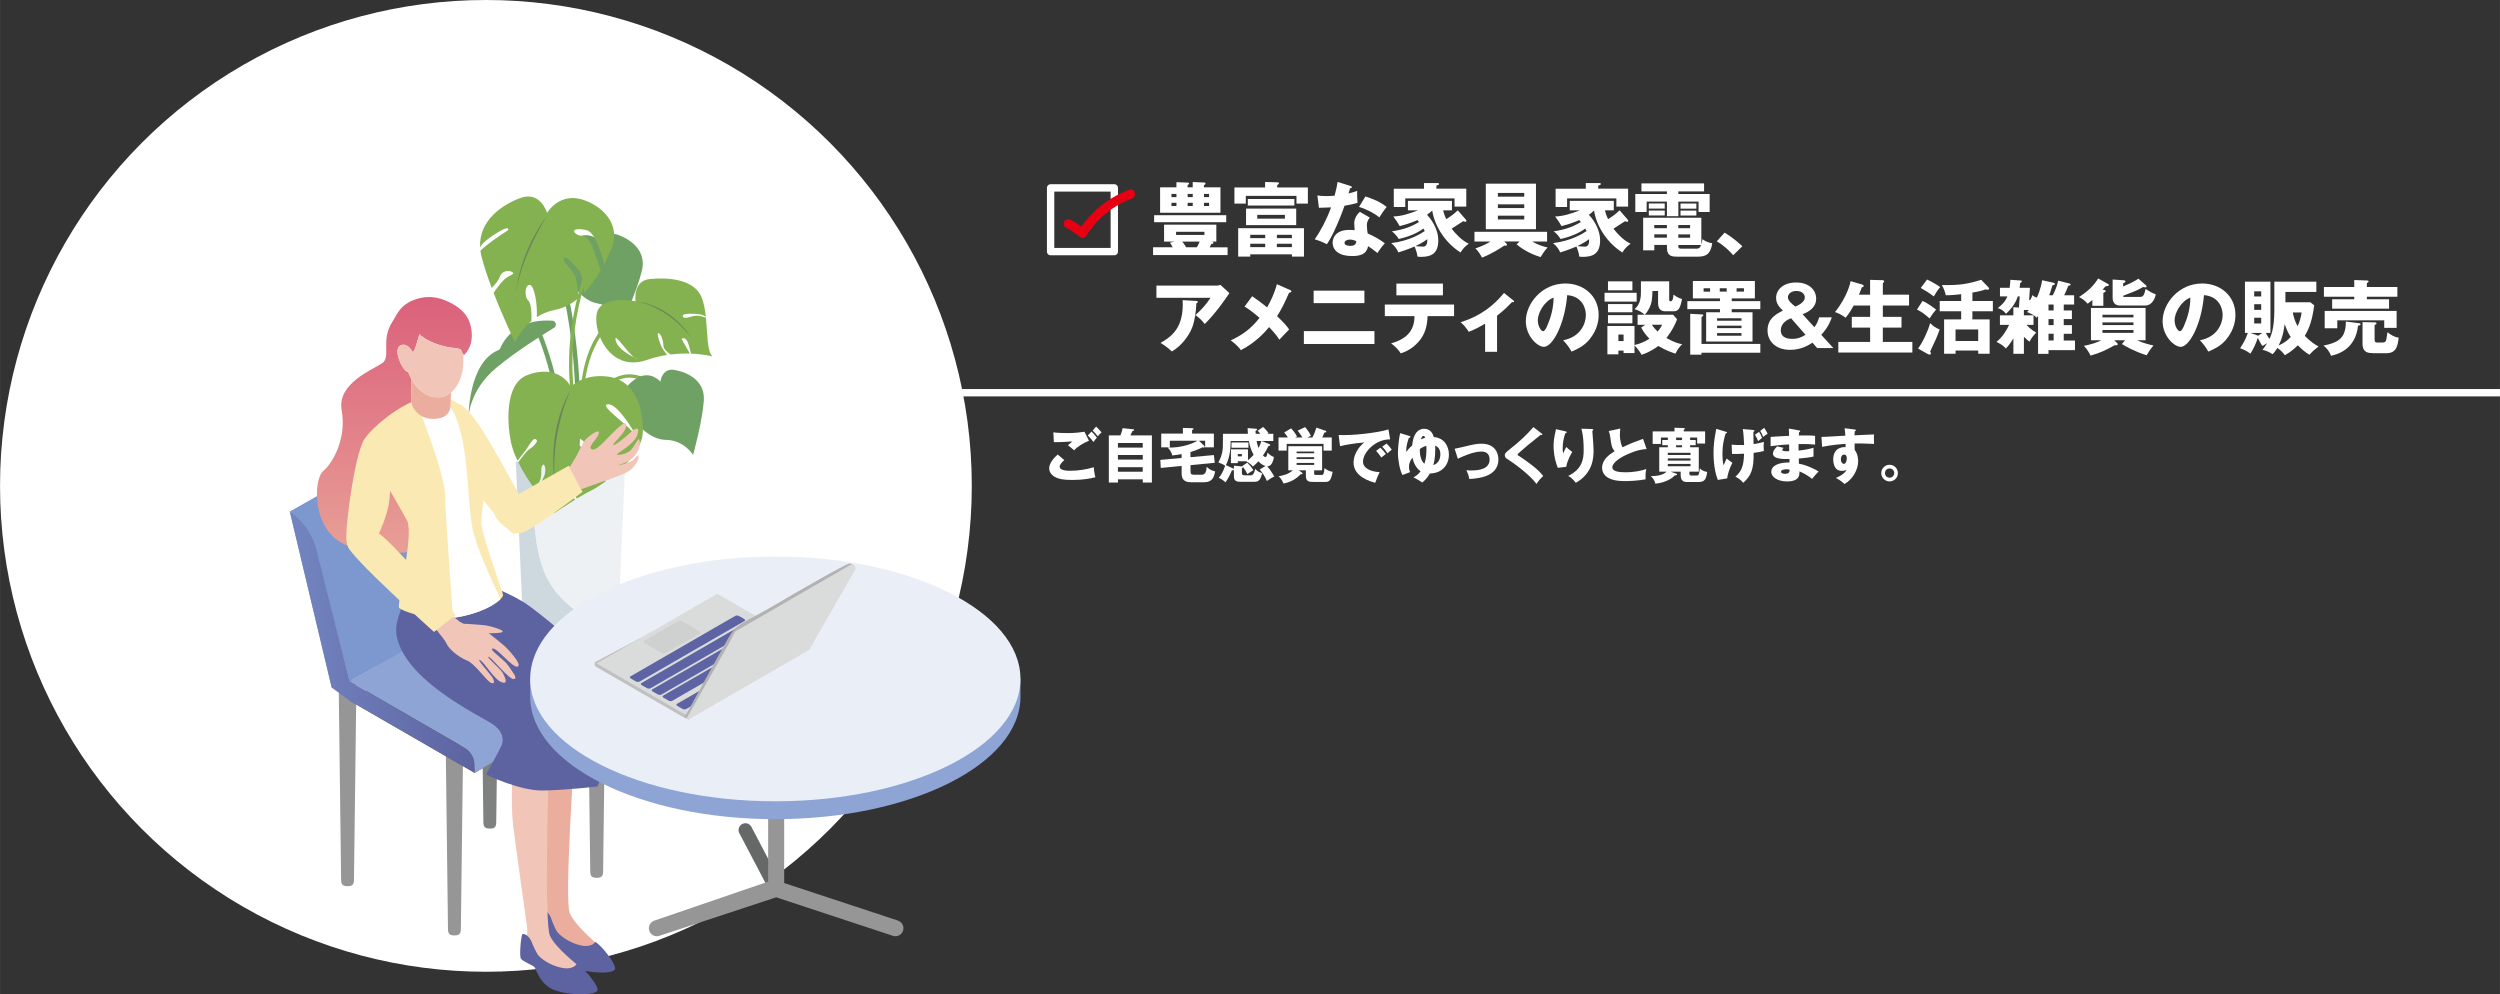 <?xml version="1.0" encoding="UTF-8"?><svg id="b" xmlns="http://www.w3.org/2000/svg" width="239.8mm" height="95.37mm" xmlns:xlink="http://www.w3.org/1999/xlink" viewBox="0 0 679.73 270.34"><rect x="0" y="0" width="679.73" height="270.34" fill="#333333" stroke="none"/><defs><linearGradient id="d" x1="-310.53" y1="174.63" x2="-260.29" y2="174.63" gradientTransform="translate(-181.5) rotate(-180) scale(1 -1)" gradientUnits="userSpaceOnUse"><stop offset="0" stop-color="#5d63a1"/><stop offset="1" stop-color="#7385c1"/></linearGradient><linearGradient id="e" x1="-288.72" y1="80.75" x2="-288.72" y2="150.35" gradientTransform="translate(-181.5) rotate(-180) scale(1 -1)" gradientUnits="userSpaceOnUse"><stop offset="0" stop-color="#db617b"/><stop offset="1" stop-color="#e89f96"/></linearGradient><clipPath id="f"><path d="M114.74,108.35c-6.37,1.55-13.81,8.25-15.2,10.49-1.39,2.24,9.42,19.16,11.19,22.86,1.77,3.7-2.79,22.57-2.25,23.5s9.26,4.09,17.12,2.39c7.87-1.7,11.34-5.01,11.18-5.86s-5.94-16.92-5.94-19.47,1.64-13.05,1.26-16.91c-.39-3.86-5.5-14.92-8.66-16.31-3.16-1.39-5.86-1.39-8.72-.69Z" fill="none"/></clipPath></defs><g id="c"><g><circle cx="132.11" cy="132.11" r="132.11" fill="#fff"/><g><path d="M289.36,125.11c-.45,.38-1.25,1.22-1.25,1.74,0,1.15,2.19,1.15,2.87,1.15,2.18,0,4.34-.34,6.42-.96,.02,.4,.05,1.28,.42,2.72-1.23,.35-3.49,.74-6.26,.74-2.5,0-3.49-.27-4.27-.59-.51-.21-2.03-.96-2.03-2.58s1.67-3.15,2.32-3.75l1.79,1.52Zm6.72-5.27c-1.49,.59-3.15,1.58-4.03,2.61-.58-.5-1.18-1.01-1.68-1.38,.59-.54,.74-.66,1.2-1.04-.99,.08-3.68,.22-5.04,.19l-.13-2.67c.96,.16,2.93,.21,3.99,.21,2.02,0,3.78-.27,4.47-.37l1.23,2.45Zm.7-2.5c.43,.4,1.1,1.15,1.46,1.68-.24,.24-.45,.43-.94,1.15-.67-.86-.77-.96-1.54-1.78l1.02-1.06Zm1.23-1.36c.24,.22,.7,.64,1.5,1.57-.42,.35-.77,.74-1.02,1.09-.34-.46-1.02-1.23-1.39-1.57l.91-1.09Z" fill="#fff"/><path d="M313.19,118.39v12.82h-2.48v-.88h-6.75v.88h-2.48v-12.82h3.14c.29-.62,.48-1.28,.61-1.97l2.91,.3c.11,.02,.22,.05,.22,.16,0,.19-.26,.27-.45,.34-.19,.43-.3,.64-.59,1.17h5.87Zm-9.24,3.31h6.75v-1.25h-6.75v1.25Zm6.75,2.02h-6.75v1.25h6.75v-1.25Zm0,3.31h-6.75v1.23h6.75v-1.23Z" fill="#fff"/><path d="M323.69,124.31l6.35-.58,.24,2.1-6.59,.64v1.41c0,.96,.11,1.2,.94,1.2h2.1c1.18,0,1.28-1.22,1.36-2.16,.51,.51,1.14,.99,2.29,1.26-.26,1.38-.67,2.94-2.95,2.94h-3.46c-.99,0-2.69-.06-2.69-2.38v-2.05l-5.67,.54-.13-2.18,5.79-.53v-1.06c-.85,.16-1.46,.27-2.54,.38-.27-1.18-.96-1.84-1.26-2.14,3.95,.11,6.92-1.17,8.12-1.86h-7.52v1.79h-2.34v-3.73h5.89v-1.55l2.5,.08c.16,0,.38,.02,.38,.19s-.14,.22-.38,.3v.98h5.92v3.73h-2.37v-1.79h-1.68l1.38,1.33c.11,.1,.19,.19,.19,.32,0,.11-.08,.21-.21,.21-.11,0-.19-.03-.34-.1-1.5,.78-2.98,1.2-3.33,1.3v1.39Z" fill="#fff"/><path d="M339.12,125.78c.53,.51,1.26,1.38,1.65,2.08-.24,.14-1.31,.8-1.63,1.04-.35-.72-.62-1.22-1.14-1.87-.03,.16-.19,.19-.34,.22v1.28c0,.62,.26,.72,.93,.72h1.36c.38,0,.96,0,1.33-1.76,.61,.66,1.01,.88,1.9,1.17-.37,1.23-.48,1.67-1.04,2.07-.19,.14-.45,.27-1.23,.27h-3.67c-1.57,0-1.76-.67-1.76-1.65v-1.54c-.11,.11-.4,.08-.54,.06-.35,.96-1.17,2.54-1.76,3.27-.54-.53-1.12-.91-1.81-1.23,.35-.4,1.04-1.22,1.74-3.27-.5-.38-1.25-.7-1.86-.9,1.25-2.24,1.25-3.7,1.25-5.6v-2.19h6.79c-.06-.77-.06-1.15-.08-1.55l2.31,.18c.13,.02,.27,.03,.27,.18,0,.18-.18,.27-.43,.38,.02,.26,.02,.45,.05,.82h1.28c-.46-.58-.58-.67-.75-.83l1.49-1.04c.24,.22,.9,.85,1.47,1.65-.19,.11-.26,.16-.35,.22h1.65v1.95h-3.19l2.21,.88c.06,.03,.14,.1,.14,.21,0,.21-.19,.24-.48,.27-.21,.43-.78,1.57-1.5,2.59,.27,.24,.5,.4,.67,.4,.37,0,.51-.74,.58-1.23,.56,.69,1.18,1.02,1.73,1.23-.11,1.01-.58,1.97-.98,2.26-.14,.11-.42,.26-.86,.26,.54,.53,1.22,1.5,1.94,2.8-.24,.1-.58,.26-.98,.51-.78,.53-.88,.58-1.04,.69-.45-1.28-1.46-2.54-1.94-3.12l1.58-.96c-.46-.13-1.07-.35-1.94-1.26-.45,.5-.83,.86-1.5,1.42-.42-.51-.86-.93-1.78-1.42l.03-.02h-2.35v.5h-1.86v-3.75h4.63v2.96c.69-.53,1.39-1.3,1.54-1.46-.8-1.38-1.12-2.85-1.3-3.76h-4.96c.03,1.22-.05,4.21-1.28,6.56l1.97,.91c.08,.03,.16,.08,.21,.13v-.9l2.18,.21c.06,0,.13,.02,.19,.02-.03-.05-.06-.08-.1-.11l1.36-.94Zm.32-5.47v1.42h-4.61v-1.42h4.61Zm-2.9,3.15v.62h1.12v-.62h-1.12Zm5.11-3.55c.08,.4,.19,.98,.53,1.92,.19-.35,.51-.99,.77-1.92h-1.3Z" fill="#fff"/><path d="M354.08,118.96c-.38-.75-.77-1.26-1.26-1.87l2.03-.96c.75,.91,1.09,1.33,1.57,2.4-.35,.13-.56,.21-1.01,.43h1.42c.53-.96,.83-1.92,1.09-2.69l2.5,.86c.1,.03,.19,.11,.19,.22,0,.22-.21,.26-.53,.27-.26,.64-.38,.96-.58,1.33h2.59v3.57h-2.23v-1.83h-10.02v1.83h-2.22v-3.57h2.53c-.4-.64-.54-.85-.99-1.36l1.89-1.12c.91,1.01,1.26,1.57,1.6,2.21-.26,.14-.34,.19-.48,.27h1.9Zm3.23,9.75c0,.29,.05,.43,.46,.43h1.6c.38,0,.59-.1,.77-1.86,.62,.5,1.15,.82,2.19,1.01-.42,2.29-.9,2.74-1.86,2.74h-3.39c-.94,0-2.02,0-2.02-1.57v-1.58h-1.98l.67,.43c.22,.14,.4,.26,.4,.42,0,.22-.3,.22-.51,.22-1.63,1.68-3.25,2.23-4.66,2.53-.46-1.17-1.07-1.73-1.36-1.98,1.22-.21,2.64-.53,3.91-1.62h-1.25v-6.56h9.19v6.56h-2.16v.83Zm0-5.46v-.48h-4.77v.48h4.77Zm-4.77,1.06v.51h4.77v-.51h-4.77Zm0,1.57v.54h4.77v-.54h-4.77Z" fill="#fff"/><path d="M377.97,119.46c-3.95-.06-7.38,3.49-7.38,6.08,0,1.86,2.35,2.77,4.53,2.82-.35,.67-.93,2.03-1.2,2.91-1.3-.35-5.89-1.63-5.89-5.46,0-2.96,2.29-5.09,2.94-5.51-3.14,.26-5.07,.66-6.63,1.01l-.37-3.01c2.45,0,3.84,0,7.12-.37,2.32-.26,4.91-.69,6.42-1.17l.45,2.69Zm-2.66,2.27c.48,.42,1.17,1.22,1.49,1.71-.45,.32-.67,.5-1.23,.96-.61-.88-.77-1.09-1.42-1.81l1.17-.86Zm1.68-1.14c.45,.4,1.1,1.18,1.42,1.68-.4,.3-.67,.54-1.17,.99-.59-.88-.77-1.09-1.42-1.81l1.17-.86Z" fill="#fff"/><path d="M383.13,118.5c.18,.05,.34,.1,.34,.29,0,.22-.21,.26-.42,.27-.34,1.01-.7,2.22-.7,3.3,0,.18,0,.32,.02,.54,.21-.32,.54-.86,1.6-1.79,.27-3.43,1.78-4.53,3.22-4.53,1.95,0,2.46,1.65,2.66,2.26,2.75,.18,4.1,2.42,4.1,4.75,0,2.99-2.03,5.12-5.19,5.15-.72,1.36-1.6,2.07-2.08,2.46-.43-.35-1.71-1.12-2.38-1.39,.5-.27,1.25-.7,1.95-1.66-1.2-.86-1.92-2.24-2.19-3.71-.51,.67-.96,1.31-.96,2.48,0,.75,.18,1.15,.3,1.46l-2.08,.77c-.67-1.17-1.23-3.91-1.23-5.95,0-.64,.16-3.81,.62-5.43l2.43,.74Zm4.71,3.7c0-.51-.02-.75-.03-.99-.91,.26-1.65,.77-1.76,.86-.02,.38-.13,2.8,1.23,4.03,.3-.88,.56-2.02,.56-3.91Zm-.35-3.17c-.05-.14-.16-.51-.46-.51-.42,0-.56,.56-.66,.94,.18-.08,.67-.32,1.12-.43Zm4.13,4.47c0-1.07-.4-1.94-1.41-2.32,.02,.24,.03,.53,.03,1.02,0,2.45-.38,3.75-.56,4.27,1.65-.51,1.94-1.99,1.94-2.98Z" fill="#fff"/><path d="M395.5,122.02c.62-.11,2.35-.51,3.2-.72,1.78-.42,2.79-.66,4.13-.66,3.63,0,4.58,2.54,4.58,4.29,0,2.48-1.57,3.86-3.52,4.56-1.12,.4-2.96,.7-4.4,.75-.18-.98-.35-1.42-.78-2.4,.34,.05,.74,.08,1.34,.08,2.34,0,4.96-.5,4.96-2.96,0-1.73-1.1-2.18-2.22-2.18-2.24,0-5.09,1.33-6.42,1.95l-.86-2.72Z" fill="#fff"/><path d="M419.18,117.88c.1,.08,.16,.14,.16,.24,0,.14-.11,.18-.19,.18s-.18-.03-.27-.06c-.32,.3-2.93,2.34-3.47,2.8-.74,.62-1.63,1.39-2.22,1.92-.51,.46-.56,.53-.56,.66,0,.16,.06,.21,.69,.56,.05,.03,1.52,1.01,2.96,2.11,1.81,1.39,2.58,2.21,3.31,3.14-.64,.58-1.15,1.12-1.84,2.16-.7-1.04-3.35-3.83-8.07-6.88-.16-.1-.54-.4-.54-.94,0-.42,.06-.61,1.68-1.89,2.21-1.73,4.27-3.62,6.1-5.75l2.27,1.76Z" fill="#fff"/><path d="M425.52,117.25c.29,.06,.45,.11,.45,.29,0,.21-.27,.26-.38,.27-.46,1.31-.71,2.69-.71,4.08,0,.7,.06,1.02,.14,1.42,.13-.26,.18-.38,.37-.85,.24-.58,.4-.78,.5-.91,.7,.66,.82,.77,1.6,1.33-.26,.42-1.31,2.15-1.65,4.05l-2.29,.27c-1.07-2.72-1.14-4.99-1.14-5.94,0-1.28,.14-2.26,.53-3.95,.08-.35,.08-.43,.11-.62l2.46,.56Zm7.31-.59c.16,0,.37,.02,.37,.22,0,.18-.14,.21-.26,.24,.02,.56,.22,2.99,.26,3.49,.05,.58,.08,1.25,.08,1.87,0,2.02-.16,6.13-4.82,8.8-.98-1.3-1.73-1.68-2.08-1.87,3.84-1.86,4.21-4.63,4.21-6.98,0-1.97-.1-3.95-.61-5.86l2.85,.08Z" fill="#fff"/><path d="M447.7,122.1c-1.14,.08-2.48,.19-5.38,1.5-2.82,1.28-3.94,2.66-3.94,3.44,0,1.15,1.71,1.38,3.75,1.38,1.78,0,4.21-.38,5.47-.91-.14,.72-.22,1.38-.18,2.82-2.16,.4-4.53,.48-5.41,.48-2.79,0-3.87-.42-4.67-.85-1.01-.54-1.74-1.49-1.74-2.75,0-2.18,1.82-3.54,3.41-4.53-.8-.9-.91-1.74-1.18-3.78-.1-.77-.19-1.02-.43-1.71l3.14-.67c-.06,.82-.1,1.17-.1,1.68,0,1.92,.56,3.15,.7,3.41,2.5-1.18,3.63-1.58,5.59-2.29l.98,2.79Z" fill="#fff"/><path d="M459.54,121.06v.56h2.35v6.63h-2.56v.54c0,.42,.29,.51,.53,.51h1.39c.61,0,.67-.11,.94-1.94,.53,.58,1.31,.86,1.98,.96-.27,2.02-.69,2.74-2.38,2.74h-3.17c-.37,0-1.65-.03-1.65-1.76v-1.06h-2.75l1.5,.53c.14,.05,.29,.11,.29,.21,0,.21-.32,.26-.66,.3-.32,.37-1.91,1.87-5.27,2.24-.19-.78-.5-1.38-1.23-2.06,2.67,0,3.75-.69,4.32-1.22h-2.03v-6.63h2.34v-.56h-1.52v-1.41h1.52v-.67h-1.89v1.74h-2.24v-3.41h5.94v-.99l2.51,.08c.08,0,.3,0,.3,.16s-.22,.27-.3,.32v.43h5.81v3.3h-2.16v-1.63h-1.92v.67h1.52v1.41h-1.52Zm-6.08,2.66h6.18v-.61h-6.18v.61Zm6.18,.91h-6.18v.61h6.18v-.61Zm0,1.52h-6.18v.62h6.18v-.62Zm-2.3-6.5v-.67h-1.62v.67h1.62Zm-1.62,1.41v.56h1.62v-.56h-1.62Z" fill="#fff"/><path d="M469.18,117.36c.22,.06,.38,.11,.38,.26s-.16,.19-.38,.24c-.45,1.49-.86,3.09-.86,5.52,0,1.01,.06,2.16,.3,3.14,.19-.35,.64-1.36,.86-1.86,.51,.45,.99,.82,1.55,1.17-.78,1.46-1.33,3.23-1.42,4.24l-2.54,.42c-.3-.77-1.17-3.07-1.17-7.41,0-2.21,.21-3.65,.74-6.48l2.54,.77Zm1.65,3.54c.59,.06,1.54,.14,3.39,.11-.05-1.06-.16-3.38-.37-4.35l2.72,.24c.35,.03,.46,.05,.46,.21,0,.18-.14,.22-.3,.29,0,.53,.05,2.88,.05,3.36,1.39-.22,2.24-.45,2.8-.61-.03,.32-.06,.67-.06,1.23s.03,.96,.06,1.25c-.61,.14-1.38,.34-2.79,.51,.1,4.21-.64,6.28-2.83,8.13-.8-.94-1.39-1.31-2.11-1.65,1.49-1.36,2.27-2.64,2.35-6.26-1.44,.1-2.43,.08-3.27,.06l-.11-2.53Zm7.44-3.49c.37,.61,.58,.99,.83,1.65-.4,.32-.83,.66-1.09,.88-.3-.78-.51-1.22-.86-1.74l1.12-.78Zm1.41-1.09c.48,.78,.67,1.07,.93,1.62-.54,.35-.74,.46-1.22,.85-.27-.66-.42-.98-.8-1.63l1.09-.83Z" fill="#fff"/><path d="M489.17,117.03c.14,.03,.29,.05,.29,.21,0,.18-.18,.21-.29,.22-.06,.62-.06,.77-.08,.94,.74,0,3.22-.05,4.42,.1v2.38c-.77-.06-2.16-.19-4.5-.14v1.76c.45-.03,2.24-.21,4.07-.75v2.39c-1.31,.29-2.66,.42-4,.53,0,.69,0,.75,.03,1.42,2,.27,4.75,1.67,5.35,2.11-.51,.5-.8,.85-1.78,2-.78-.67-2.24-1.58-3.43-2.02,.03,.83,.14,2.72-3.36,2.72-2.48,0-4.29-1.14-4.29-2.59,0-1.83,2.29-2.61,4.96-2.56q0-.37-.02-.94c-1.58,.03-4.48,.08-4.48-1.5,0-.56,.29-1.07,1.12-1.94l1.76,.4c-.29,.38-.34,.43-.34,.54,0,.18,0,.45,1.87,.37,0-.29-.02-1.58-.02-1.84-1.97,.08-3.7,.3-5.03,.48v-2.53c.78-.08,4.29-.24,5.01-.29,0-.61,0-1.23-.06-1.97l2.79,.5Zm-3.31,10.56c-.08,0-1.62,0-1.62,.66,0,.53,.88,.58,1.15,.58,.78,0,1.26-.29,1.17-1.17-.16-.03-.38-.06-.7-.06Z" fill="#fff"/><path d="M504.22,116.79c.26,.03,.4,.05,.4,.18,0,.18-.19,.24-.32,.27-.03,.29-.05,.48-.08,1.12,4.51-.19,5.01-.21,5.31-.24-.02,.34-.05,1.92,.02,2.58-2.9-.14-4.11-.14-5.28-.13-.03,1.15-.02,1.44,.02,1.78,.93,1.14,.93,2.85,.93,3.07,0,2.27-1.49,4.93-3.71,6.18-.69-.66-1.57-1.25-2.34-1.65,.48-.19,2.37-.99,2.95-2.3-.16,.13-.48,.38-1.26,.38-.26,0-1.17,0-1.73-.72-.58-.74-.69-1.78-.69-2.37,0-3.52,3.01-3.41,3.35-3.36,.02-.51,.02-.66,.02-.9-3.34,.21-5.44,.64-6.39,.83l-.18-2.71c.37,.02,.98-.02,6.5-.34-.11-1.34-.11-1.39-.22-2.03l2.72,.35Zm-3.7,8c0,1.06,.53,1.34,.82,1.34,.5,0,.79-.74,.79-1.54,0-.37-.08-.99-.72-.99-.53,0-.88,.53-.88,1.18Z" fill="#fff"/><path d="M516.03,128.63c0,1.26-1.02,2.27-2.26,2.27s-2.26-1.01-2.26-2.27,1.01-2.26,2.26-2.26,2.26,1.02,2.26,2.26Zm-3.52,0c0,.71,.56,1.26,1.26,1.26s1.26-.58,1.26-1.26-.54-1.26-1.26-1.26-1.26,.58-1.26,1.26Z" fill="#fff"/></g><rect x="285.65" y="51.09" width="17.32" height="17.32" fill="none" stroke="#fff" stroke-linecap="round" stroke-linejoin="round" stroke-width="2"/><g><path d="M333.77,67.24v2.11h-20.26v-2.11h5.35c-.55-.95-.62-1.06-.77-1.25l1.23-.29h-2.82v-4.62h14.21v4.62h-1.21c.26,.11,.42,.11,.42,.29,0,.13-.07,.31-.59,.38-.26,.57-.31,.64-.44,.88h4.88Zm-.37-6.82h-19.6v-1.91h19.6v1.91Zm-9.11-9.48v-1.45l3.23,.15c.15,0,.26,.13,.26,.24,0,.22-.26,.4-.44,.48v.57h4.49v6.91h-16.41v-6.91h4.44v-1.39l3.04,.11c.2,0,.4,.04,.4,.24,0,.15-.11,.29-.4,.4v.64h1.39Zm-4.42,2.66v-.86h-1.36v.86h1.36Zm-1.36,1.54v.88h1.36v-.88h-1.36Zm8.96,7.88h-7.7v.86h7.7v-.86Zm-2.07,4.22c.31-.53,.57-1.01,.77-1.54h-4.73c.29,.33,.53,.64,1.08,1.54h2.88Zm-1.1-13.64v-.86h-1.39v.86h1.39Zm-1.39,1.54v.88h1.39v-.88h-1.39Zm5.83-1.54v-.86h-1.39v.86h1.39Zm-1.39,1.54v.88h1.39v-.88h-1.39Z" fill="#fff"/><path d="M355.6,50.98v4.38h-3.1v-2.11h-13.77v2.11h-3.1v-4.38h8.34v-1.5l3.3,.09c.18,0,.48,.02,.48,.26,0,.2-.2,.31-.48,.48v.66h8.34Zm-15.67,18.17v.62h-3.28v-7.72h17.89v7.72h-3.28v-.62h-11.33Zm12.5-12.43v4.49h-13.64v-4.49h13.64Zm-.51-2.62v1.78h-12.65v-1.78h12.65Zm-7.92,10.65v-.9h-4.07v.9h4.07Zm0,2.44v-.92h-4.07v.92h4.07Zm-2.16-8.76v1.03h7.52v-1.03h-7.52Zm9.42,6.32v-.9h-4.09v.9h4.09Zm-4.09,1.52v.92h4.09v-.92h-4.09Z" fill="#fff"/><path d="M358.19,53.14c.66,.09,1.28,.18,2.44,.18,.64,0,1.3-.04,2.24-.11,.51-1.89,.66-2.82,.81-3.74l3.45,1.08c.31,.09,.42,.18,.42,.35,0,.26-.35,.26-.46,.26-.07,.15-.35,1.17-.44,1.45,1.08-.26,1.74-.48,2.38-.73-.07,.9-.02,2.4,.07,3.28-1.56,.44-2.79,.66-3.52,.77-.31,.9-1.06,2.93-2.24,5.63-1.17,2.64-1.98,3.96-2.57,4.84-1.03-.53-2.22-1.03-3.3-1.32,1.52-2.16,3.26-5.41,4.44-8.69-.51,.04-2.62,.11-3.3,.11l-.42-3.37Zm14.24,6.01c-.53,.75-.79,1.23-.79,2.16,0,.73,.15,1.76,.22,2.16,1.32,.55,3.52,1.76,4.67,2.68-.75,.77-1.74,2.2-2.02,2.64-1.67-1.32-1.87-1.45-2.53-1.85-.42,2.07-1.87,2.68-4.4,2.68-3.5,0-5.24-1.56-5.24-3.63,0-.42,.09-3.48,4.53-3.48,.62,0,1.06,.04,1.45,.07-.02-.15-.11-1.74-.11-1.91,0-1.43,1.06-2.73,1.54-3.06l2.68,1.54Zm-5.46,5.99c-.62,0-1.41,.31-1.41,.9,0,.53,.64,.81,1.56,.81,1.5,0,1.58-.73,1.65-1.28-.53-.26-1.21-.44-1.8-.44Zm4.27-11.73c3.5,1.14,4.8,2.07,5.79,2.86-.75,.9-1.63,2.22-2,2.84-1.3-1.12-3.5-2.27-5.52-2.84l1.74-2.86Z" fill="#fff"/><path d="M398.56,59.72c.11,.13,.13,.26,.13,.37,0,.13-.07,.22-.24,.22-.2,0-.42-.09-.59-.18-.51,.33-2.71,1.76-3.17,2.05,.9,1.19,2.79,3.28,4.66,4.07-1.12,.88-1.47,1.19-2.24,2.4-3.89-2.46-6.97-6.82-7.7-11.4-.53,.53-.97,.81-1.41,1.14,.59,.62,3.06,3.41,3.06,6.98s-1.94,4.47-4.67,4.47c-.42,0-.7-.04-.99-.07-.04-.86-.62-2.42-.77-2.75-2.27,.97-3.7,1.39-4.42,1.61-.24-.64-.97-1.78-1.94-2.53,5.02-.62,8.12-2.6,9.11-3.28-.15-.33-.24-.48-.35-.68-2.55,1.89-5.7,2.6-6.71,2.84-.29-.44-1.01-1.52-1.91-2.07,3.04-.46,5.24-1.21,7.42-2.55-.24-.29-.31-.37-.44-.53-.37,.18-2.27,1.03-4.82,1.65-.68-1.17-.79-1.36-1.74-2.62,2.22-.07,4.4-.77,6.73-1.67h-2.75v-2.57h11.97v2.57h-2.4c.2,.9,.57,1.83,.84,2.4,1.41-.9,1.85-1.21,3.15-2.4l2.2,2.53Zm.11-8.41v4.86h-3.19v-2.22h-13.4v2.33h-3.12v-4.97h8.21v-1.54h3.59c.15,0,.51,0,.51,.24,0,.18-.09,.22-.73,.48v.81h8.14Zm-13.8,15.6c.42,.07,1.52,.15,2.11,.15,1.23,0,1.1-1.76,1.08-2.02-.42,.31-1.36,1.01-3.19,1.87Z" fill="#fff"/><path d="M413.15,65.66h-4.18l.62,.55c.07,.07,.13,.2,.13,.29,0,.22-.13,.31-.31,.31-.07,0-.24-.02-.4-.04-1.1,.75-3.41,2.24-6.07,3.28-.18-.37-.79-1.61-1.8-2.49,2.11-.75,3.06-1.25,4.12-1.89h-4.36v-2.64h19.74v2.64h-4.07c1.76,1.01,3.23,1.41,4.22,1.61-.86,.88-1.58,2.09-1.92,2.62-1.94-.57-4.66-1.83-6.51-3.48l.79-.75Zm4.47-15.73v12.39h-13.64v-12.39h13.64Zm-3.19,3.54v-1.01h-7.17v1.01h7.17Zm-7.17,2.09v1.01h7.17v-1.01h-7.17Zm0,3.08v1.03h7.17v-1.03h-7.17Z" fill="#fff"/><path d="M442.56,59.72c.11,.13,.13,.26,.13,.37,0,.13-.07,.22-.24,.22-.2,0-.42-.09-.59-.18-.51,.33-2.71,1.76-3.17,2.05,.9,1.19,2.79,3.28,4.66,4.07-1.12,.88-1.47,1.19-2.24,2.4-3.89-2.46-6.97-6.82-7.7-11.4-.53,.53-.97,.81-1.41,1.14,.59,.62,3.06,3.41,3.06,6.98s-1.94,4.47-4.67,4.47c-.42,0-.7-.04-.99-.07-.04-.86-.62-2.42-.77-2.75-2.27,.97-3.7,1.39-4.42,1.61-.24-.64-.97-1.78-1.94-2.53,5.02-.62,8.12-2.6,9.11-3.28-.15-.33-.24-.48-.35-.68-2.55,1.89-5.7,2.6-6.71,2.84-.29-.44-1.01-1.52-1.91-2.07,3.04-.46,5.24-1.21,7.42-2.55-.24-.29-.31-.37-.44-.53-.37,.18-2.27,1.03-4.82,1.65-.68-1.17-.79-1.36-1.74-2.62,2.22-.07,4.4-.77,6.73-1.67h-2.75v-2.57h11.97v2.57h-2.4c.2,.9,.57,1.83,.84,2.4,1.41-.9,1.85-1.21,3.15-2.4l2.2,2.53Zm.11-8.41v4.86h-3.19v-2.22h-13.4v2.33h-3.12v-4.97h8.21v-1.54h3.59c.15,0,.51,0,.51,.24,0,.18-.09,.22-.73,.48v.81h8.14Zm-13.8,15.6c.42,.07,1.52,.15,2.11,.15,1.23,0,1.1-1.76,1.08-2.02-.42,.31-1.36,1.01-3.19,1.87Z" fill="#fff"/><path d="M456.33,52.74h8.51v4.91h-3.01v-2.84h-5.5v3.98h-3.1v-3.98h-5.52v2.84h-3.08v-4.91h8.6v-.7h-6.93v-2.18h17.03v2.18h-7v.7Zm0,17.05c-1.65,0-3.1,0-3.1-2.49v-.7h-3.43v1.47h-3.04v-8.87h15.82v7.22c.11-.29,.18-.62,.31-1.39,.95,.68,1.45,.88,2.66,1.12-.48,3.21-1.98,3.63-3.94,3.63h-5.28Zm-3.7-14.46v1.39h-4.33v-1.39h4.33Zm0,1.92v1.34h-4.33v-1.34h4.33Zm.59,3.92h-3.43v.88h3.43v-.88Zm0,2.55h-3.43v.9h3.43v-.9Zm3.1-1.67h3.21v-.88h-3.21v.88Zm0,2.58h3.21v-.9h-3.21v.9Zm4.84,2.99c.92,0,1.12-.37,1.34-1.01h-6.18c0,.92,.09,1.01,1.1,1.01h3.74Zm.07-12.28v1.39h-4.31v-1.39h4.31Zm0,1.92v1.34h-4.31v-1.34h4.31Z" fill="#fff"/><path d="M471.25,69.4c-.97-1.14-2.35-2.51-4.47-3.79l2.13-2.35c2.29,1.36,4.07,2.99,4.82,3.7l-2.49,2.44Z" fill="#fff"/><path d="M330.6,77.66c.15,0,.7,0,1.23-.2l2.44,2.24c-.22,.31-.29,.42-.79,1.14-2.9,4.18-4.77,6.1-5.92,7.26-.79-1.01-1.45-1.65-2.53-2.42,1.83-1.69,2.79-2.75,4.11-4.71h-14.72v-3.32h16.17Zm-5.32,4.18c.15,0,.4,.02,.4,.26,0,.22-.29,.33-.4,.37-.09,2.42-.48,4.88-1.14,6.58-.88,2.27-2.95,5.04-5.52,6.51-1.08-.99-1.78-1.52-3.08-2.33,3.08-1.76,6.4-4.16,6.01-11.62l3.74,.22Z" fill="#fff"/><path d="M350.84,78.89c.11,.04,.29,.18,.29,.31,0,.24-.31,.35-.64,.4-1.21,2.73-1.98,4.36-3.26,6.36,2.02,1.96,2.6,2.62,3.28,3.63-.51,.46-1.78,1.85-2.66,2.77-.64-.99-1.12-1.61-2.79-3.43-1.01,1.23-3.7,4.29-7.68,6.27-1.01-1.43-2.4-2.38-2.77-2.64,2.73-1.28,5.35-2.9,7.85-6.14-2.29-1.98-3.43-2.66-4.07-3.06l2.07-2.82c1.89,1.34,2.9,2.07,4.07,3.04,1.21-2.2,1.98-3.92,2.66-6.31l3.65,1.63Z" fill="#fff"/><path d="M373.7,90.03v3.5h-19.19v-3.5h19.19Zm-2.73-11v3.39h-13.8v-3.39h13.8Z" fill="#fff"/><path d="M376.52,85.96v-3.15h18.83v3.15h-7.2c-.09,2.4-.55,4.84-2.49,7-.66,.73-2.16,2.29-4.8,3.12-.66-1.03-1.69-2.05-2.64-2.73,5-1.36,6.34-4.18,6.38-7.39h-8.1Zm15.8-8.85v3.19h-12.65v-3.19h12.65Z" fill="#fff"/><path d="M407.05,95.66h-3.26v-7.66c-1.83,1.06-2.95,1.67-4.45,2.22-.53-.88-1.3-1.85-2.2-2.6,2.99-.99,7.44-2.68,11.79-7.96l2.57,2.05c.09,.09,.18,.15,.18,.26,0,.18-.2,.18-.31,.18-.09,0-.18,0-.26-.02-.64,.66-2.13,2.24-4.07,3.7v9.83Z" fill="#fff"/><path d="M425.01,92.51c4.77-.88,6.18-4.58,6.18-6.87,0-1.78-.95-5.06-5.08-5.39-.68,8.05-4,14.06-6.34,14.06-1.72,0-4.91-2.91-4.91-6.98,0-4.73,4.31-10.25,10.78-10.25,4.82,0,9.02,3.28,9.02,8.54,0,1.01-.09,3.83-2.6,6.8-1.34,1.56-2.9,2.38-4.77,3.19-.73-1.28-1.21-1.94-2.29-3.1Zm-6.89-5.43c0,1.69,.95,2.97,1.41,2.97,.53,0,.95-.99,1.19-1.56,.95-2.18,1.67-4.71,1.69-7.57-2.55,.95-4.29,4.18-4.29,6.16Z" fill="#fff"/><path d="M445,79.62v2.38h-8.73v-2.38h8.73Zm2.38,8.69h-2.13v-2.73h1.94c-.59-.55-1.67-1.25-2.77-1.52,1.74-1.43,1.74-3.56,1.74-5.02v-2.55h7.68v5.08c0,.33,.26,.33,.48,.33,.55,0,.66-1.28,.7-1.8,1.14,.9,1.89,1.08,2.31,1.19-.44,2.33-.9,3.34-2.2,3.34h-2.46c-1.1,0-1.85-.73-1.85-2.16v-3.34h-1.52c-.13,2.46-.15,3.15-.77,4.44-.59,1.25-1.08,1.74-1.32,2h7.7l1.08,1.25c-1.01,2.68-2.53,4.6-2.91,5.08,2.35,1.34,3.59,1.56,4.31,1.69-.73,.7-1.25,1.32-1.85,2.57-.97-.33-2.6-.88-4.67-2.09-2.13,1.61-3.83,2.16-4.55,2.4-.51-1.08-1.8-2.46-1.91-2.53v2.05h-2.97v-.66h-1.41v1.01h-2.99v-7.7h7.37v5.17c1.78-.4,3.08-1.08,4.05-1.72-.59-.62-1.61-1.76-2.24-3.04l1.17-.77Zm-3.54-11.82v2.46h-6.64v-2.46h6.64Zm0,6.18v2.24h-6.64v-2.24h6.64Zm0,3.01v2.24h-6.64v-2.24h6.64Zm-3.81,5.28v1.78h1.41v-1.78h-1.41Zm9.09-2.66c.55,.81,1.12,1.41,1.58,1.85,.79-.95,.97-1.32,1.23-1.85h-2.82Z" fill="#fff"/><path d="M470.85,81.88h7.77v2.18h-7.77v.84h5.65v7.97h-12.61v-7.97h3.76v-.84h-8.87v-2.18h8.87v-.75h-7.37v-4.73h16.86v4.73h-6.29v.75Zm7.77,11.62v2.4h-16v.53h-3.06v-11.11l3.26,.18c.09,0,.29,.02,.29,.2s-.15,.31-.48,.51v7.3h16Zm-13.66-15.12h-1.76v.92h1.76v-.92Zm8.54,8.82v-.66h-6.64v.66h6.64Zm-6.64,1.34v.68h6.64v-.68h-6.64Zm0,2.02v.73h6.64v-.73h-6.64Zm.73-11.27h1.89v-.92h-1.89v.92Zm4.58,0h2v-.92h-2v.92Z" fill="#fff"/><path d="M493.32,88.97c.42-.55,.9-1.3,1.3-2.68h3.43c-.24,.73-.88,2.62-2.86,4.75l3.28,3.59h-4.4l-1.28-1.47c-.86,.59-2.95,1.96-6.05,1.96-4.05,0-6.16-2.44-6.16-5.3,0-3.32,2.62-4.58,4.18-5.35-1.01-1.03-1.85-1.92-1.85-3.46,0-2.18,1.87-4.2,5.46-4.2s5.44,2.11,5.44,4.42c0,2.13-1.63,3.43-3.7,4.2l3.21,3.54Zm-6.34-2.44c-.7,.29-2.79,1.1-2.79,3.3,0,2.31,2.51,2.31,3.19,2.31,1.19,0,2.13-.26,3.54-1.1l-3.94-4.51Zm3.74-5.68c0-.66-.55-1.74-2.29-1.74-1.47,0-2.31,.86-2.31,1.72,0,.9,1.06,1.78,2,2.53,1.41-.57,2.6-1.41,2.6-2.51Z" fill="#fff"/><path d="M508.47,80.12v-4.03l3.3,.09c.33,0,.51,.07,.51,.31,0,.09-.04,.18-.15,.31-.07,.09-.13,.15-.2,.22v3.1h7.13v2.95h-7.13v3.08h5.08v2.93h-5.08v3.89h8.03v2.88h-20.13v-2.88h8.65v-3.89h-4.99v-2.93h4.99v-3.08h-4.47c-.95,1.72-1.54,2.51-2.2,3.32-.9-.7-1.85-1.19-2.88-1.54,3.5-4.38,4.2-8.16,4.25-8.41l3.06,.9c.24,.07,.48,.18,.48,.42,0,.35-.33,.33-.48,.33-.26,.73-.77,1.94-.81,2.02h3.06Z" fill="#fff"/><path d="M522.71,81.84c1.34,.51,3.37,2.07,3.7,2.33-.66,.77-1.23,1.54-1.78,2.42-1.28-1.17-2.24-1.85-3.41-2.42l1.5-2.33Zm-1.19,12.92c1.32-1.76,2.75-4.95,3.3-6.91,.81,.86,1.39,1.25,2.57,1.74-.84,2.27-1.01,2.64-2.6,6.01,.09,.13,.22,.29,.22,.51s-.18,.31-.29,.31c-.15,0-.4-.07-.55-.15l-2.66-1.5Zm2.44-18.75c.81,.35,2.75,1.41,3.56,2.05-.68,.75-1.43,2.05-1.74,2.55-1.14-.9-2.18-1.56-3.54-2.31l1.72-2.29Zm12.32,5.83h5.57v2.79h-5.57v2.22h4.69v9.33h-3.1v-.86h-6.16v.86h-3.12v-9.33h4.64v-2.22h-5.83v-2.79h5.83v-1.85c-1.19,.15-2.62,.29-4.18,.29-.29-1.19-.55-1.87-1.08-2.77,5.1,.07,7.08-.31,10.71-1.43l1.94,2.02c.11,.11,.2,.24,.2,.37,0,.22-.18,.31-.4,.31-.15,0-.26-.02-.48-.11-1.43,.53-3.08,.79-3.65,.88v2.29Zm1.58,10.87v-3.12h-6.16v3.12h6.16Z" fill="#fff"/><path d="M563.34,84.42v2.33h-2.22v1.65h2.22v2.35h-2.22v1.83h3.06v2.62h-7.2v1.01h-2.84v-10.3c-.15,.2-.2,.24-.38,.48-.51-.55-1.06-.92-2.64-1.56,.18-.15,.29-.24,.55-.55h-1.39v1.45h2.62v2.6h-1.89c.22,.26,1.08,1.23,2.62,2.11-.81,.84-1.39,1.58-1.8,2.46-.37-.26-.77-.57-1.54-1.32v4.62h-2.86v-4.2c-.99,1.67-1.72,2.42-2.05,2.75-.42-.46-.92-.97-2.53-1.8,1.74-1.39,2.84-3.37,3.41-4.62h-2.49v-2.6h3.65v-2.2l1.58,.09c-.04-.15-.07-.31-.04-.46l.2-2.57h-.55c-.44,1.5-1.5,3.19-3.19,4.73-.68-.9-1.3-1.23-2.22-1.56,1.5-1.17,2.13-2.02,2.6-3.17h-2.02v-2.33h2.64c.13-.92,.15-1.63,.18-2.18l2.77,.18c.13,0,.35,.02,.35,.24,0,.24-.24,.35-.46,.44-.04,.46-.04,.7-.13,1.32h2.79l-.2,3.12c0,.11-.02,.22,.15,.22,.22,0,.46-.62,.77-1.39,.15,.2,.42,.51,1.17,.7,.13-.26,1.06-2.27,1.43-4.71l3.15,.68c.13,.02,.33,.2,.33,.33,0,.22-.22,.26-.68,.37-.46,1.63-.62,2.02-.88,2.71h.97c1.03-1.98,1.34-3.32,1.47-3.98l3.06,.77c.13,.02,.31,.11,.31,.29,0,.22-.2,.26-.62,.35-.26,.68-.59,1.54-1.12,2.57h2.71v2.51h-2.82v1.61h2.22Zm-4.97,0v-1.61h-1.39v1.61h1.39Zm-1.39,2.33v1.65h1.39v-1.65h-1.39Zm0,5.83h1.39v-1.83h-1.39v1.83Z" fill="#fff"/><path d="M572.16,78.85c.2,.04,.35,.11,.35,.29,0,.22-.09,.24-.62,.48v3.52h-2.99v-1.58c-.51,.44-.88,.73-1.28,1.03-.68-.81-1.54-1.47-2.35-1.83,2.33-1.5,3.94-2.97,5.21-5.04l2.77,1.54c.09,.04,.13,.13,.13,.22,0,.26-.15,.29-.9,.37-.24,.26-.29,.33-.79,.9l.46,.09Zm5.63,13.66h-2.95l.79,.75c.09,.07,.18,.26,.18,.35,0,.26-.26,.26-.42,.26h-.42c-2.51,1.36-3.65,1.98-6.56,2.82-.15-.31-.7-1.5-1.8-2.66,2.24-.44,3.5-.9,4.77-1.52h-2.86v-8.78h14.85v8.78h-2.33c1.67,.79,3.54,1.23,4.49,1.43-.84,.92-1.63,2.22-1.87,2.66-3.52-1.12-5.68-2.42-6.73-3.06l.86-1.03Zm2.29-6.21v-.73h-8.43v.73h8.43Zm-8.43,1.36v.73h8.43v-.73h-8.43Zm0,2.07v.77h8.43v-.77h-8.43Zm11.82-12.15c.11,.09,.18,.18,.18,.29,0,.13-.07,.26-.31,.26-.2,0-.53-.07-.64-.09-1.52,.88-1.91,1.03-5.43,2.38,0,.2,0,.31,.24,.31h4.4c.92,0,1.1-.66,1.47-2.16,1.21,.79,1.63,1.03,2.75,1.45-.13,.86-.84,3.06-2.9,3.06h-6.84c-1.39,0-1.98-.92-1.98-2.16v-4.91l3.06,.2c.18,.02,.42,.09,.42,.31,0,.18-.04,.22-.62,.53v.84c.51-.2,2.84-1.19,4.16-2.11l2.05,1.8Z" fill="#fff"/><path d="M598.15,92.51c4.77-.88,6.18-4.58,6.18-6.87,0-1.78-.95-5.06-5.08-5.39-.68,8.05-4,14.06-6.34,14.06-1.72,0-4.91-2.91-4.91-6.98,0-4.73,4.31-10.25,10.78-10.25,4.82,0,9.02,3.28,9.02,8.54,0,1.01-.09,3.83-2.6,6.8-1.34,1.56-2.9,2.38-4.77,3.19-.73-1.28-1.21-1.94-2.29-3.1Zm-6.89-5.43c0,1.69,.95,2.97,1.41,2.97,.53,0,.95-.99,1.19-1.56,.95-2.18,1.67-4.71,1.69-7.57-2.55,.95-4.29,4.18-4.29,6.16Z" fill="#fff"/><path d="M629.23,83.03c-.59,4.18-1.3,6.12-2.57,8.29,1.67,1.72,2.97,2.46,3.74,2.9-.24,.2-.35,.29-1.32,1.06-.33,.29-.86,.86-1.14,1.17-.99-.55-1.78-1.19-3.19-2.57-.48,.51-1.54,1.58-3.5,2.71-.79-1.01-1.08-1.3-2.05-1.98-.59,.95-.9,1.3-1.28,1.69-1.45-.9-2.18-1.06-2.77-1.17,.33-.42,.77-.99,1.28-1.83-.84,.51-.97,.59-1.25,.77-.42-.48-.53-.66-1.28-2.2h-.02c-.55,1.63-1.14,2.97-2.02,4.29-.84-.68-1.94-1.19-2.79-1.47,.88-1.32,1.41-2.25,2.11-4.16h-.79v-13.95h6.93v13.95h-1.25c.37,.77,.84,1.43,.97,1.65,.4-.81,1.34-2.75,1.34-7.81v-7.79h11.42v2.79h-8.41v2.82h6.78l1.08,.84Zm-14.13,7.5h-3.17l2.07,.75,1.1-.75Zm-.29-9.92v-1.39h-1.91v1.39h1.91Zm-1.91,2.11v1.54h1.91v-1.54h-1.91Zm0,3.67v1.56h1.91v-1.56h-1.91Zm6.64,7.55c1.23-.55,2.29-1.21,3.32-2.33-.79-.99-1.47-2.93-1.69-3.5-.09,.92-.35,3.34-1.63,5.83Zm3.85-8.98c.22,1.08,.57,2.4,1.32,3.74,.53-1.14,.95-2.51,1.08-3.74h-2.4Z" fill="#fff"/><path d="M641.51,87.89c.18,.02,.31,.09,.31,.24,0,.35-.46,.4-.68,.4-.7,6.58-5.7,7.83-7.35,8.21-.35-1.1-1.25-2.18-2.05-2.77,4.53-.92,6.05-2.33,6.09-6.54l3.67,.46Zm10.32-9.86v2.66h-8.29v.68h6.03v2.55h-15.47v-2.55h6.01v-.68h-8.25v-2.66h8.25v-1.89l3.56,.13c.13,0,.33,.07,.33,.26,0,.18-.24,.31-.46,.44v1.06h8.29Zm-.2,6.51v4.6h-3.37v-2.05h-12.76v2.16h-3.43v-4.71h19.56Zm-6.56,11.46c-.95,0-2.71,0-2.71-2.57v-5.85l3.28,.07c.2,0,.51,0,.51,.29,0,.2-.07,.22-.51,.42v3.81c0,.81,.2,.97,.68,.97h1.41c.77,0,1.01-.31,1.12-.92,.09-.51,.2-1.36,.29-1.89,1.03,.81,2.05,1.41,3.04,1.45-.22,1.94-.48,4.25-3.26,4.25h-3.85Z" fill="#fff"/></g><path d="M289.81,61.91c1.3,.68,2.52,1.47,3.65,2.41,.61,.51,1.52,.49,1.96-.25,2.74-4.58,7.3-8.25,12.31-10.07,1.5-.54,.85-2.96-.66-2.41-5.63,2.04-10.72,6.06-13.8,11.22l1.96-.25c-1.29-1.08-2.66-2.02-4.15-2.8s-2.69,1.41-1.26,2.16h0Z" fill="#e60012"/><line x1="255.85" y1="106.78" x2="679.73" y2="106.78" fill="none" stroke="#fff" stroke-miterlimit="10" stroke-width="2"/><g><g><path d="M158.68,107.84c.77-17.66,10.44-22.07,10.53-22.11l-.36-.84c-.42,.18-10.29,4.63-11.09,22.91l.92,.04Z" fill="#84b250"/><path d="M154.6,154.81c1.73-21.78-.48-38.34-2.64-48.4-2.35-10.93-5.07-16.62-5.19-16.86l-1.1,.53c.03,.06,2.79,5.83,5.1,16.63,2.14,9.97,4.33,26.39,2.61,47.99l1.22,.1Z" fill="#6fa064"/><path d="M157.13,128.53c1.73-21.78-.48-38.34-2.64-48.41-2.35-10.93-5.07-16.62-5.19-16.86l-1.1,.53c.03,.06,2.79,5.83,5.1,16.63,2.14,9.97,4.33,26.39,2.61,48l1.22,.1Z" fill="#6fa064"/><path d="M163.58,66.36s-2.14-3.56-6.21-2.03-5.75,4.89-4.48,7.96c1.27,3.08,4.56,9.31,9.52,10.2,4.96,.88,6.74,5.35,6.74,5.35,0,0,4.1-8.82,5.39-14.3,1.29-5.48-3.19-8.5-6.54-9.7-3.35-1.21-4.42,2.51-4.42,2.51Z" fill="#6fa064"/><g><path d="M175.77,97.9c1.93-.67,3.81-1.1,5.58-1.38-.44-.59-1.54-2.13-1.84-3.04-.38-1.14-1.01-2.9-.5-2.9,.5,0,1.33,1.64,1.35,3.35,.02,.98,1.08,1.87,1.99,2.46,1.91-.24,3.67-.29,5.21-.25l-2.25-3.97s1.07-.95,1.83,1.26c.43,1.26,.62,2.17,.71,2.72,3.56,.13,5.85,.76,5.85,.76-1.49-1.53-1.31-6.07-1.77-10.54-.98-.36-2.4-.73-3.52-.4-1.89,.57-2.78,.62-2.78-.13,0-.75,3.47-.56,4.67-.37,.52,.08,1.1,.35,1.6,.63-.19-1.72-.48-3.42-1.01-4.93-1.93-5.47-9.66-5.78-14.29-5.29-4.63,.5-3.81,6.03-3.81,6.03,0,0-9.77-1.89-10.59,3.57-.83,5.46,3.97,15.73,13.57,12.42Zm-3.28-.69c.5,.24,.83,.38,.83,.38-.24-.02-.52-.15-.83-.38-1.52-.74-4.63-2.49-5.1-4.67-.55-2.54,2.95,3.12,5.1,4.67Z" fill="#84b250"/><path d="M172.79,81.92s8.2,.89,15.13,9.9c0,0-4.98-8.72-15.13-9.9Z" fill="#6a8659"/></g><path d="M150.15,87.18c1.02,.07,1.35,1.41,.48,1.95-3.63,2.2-10.33,6.43-15.62,10.81-7.64,6.33-7.64,13.71-7.64,13.71,0,0-.13-15.08,8.11-18.44,.26-.1,.45-.32,.56-.57,.71-1.72,4.04-8.11,14.12-7.45Z" fill="#6fa064"/><path d="M156.7,114.89l.89-.23c-5.6-21.21,2.57-41,2.66-41.19l-.85-.36c-.08,.2-8.38,20.26-2.7,41.79Z" fill="#84b250"/><g><path d="M138.03,62.68c.34-.22,.09-.74-.29-.63-.25,.07-.5,.16-.74,.26-1.34,.54-4.11,2.36-5.55,3.72-.41,.39-.71,.82-.92,1.24-.38-7.34,6-11.59,10.92-13.43,5.47-2.04,7.29,4.03,7.29,4.03,0,0,3.44-5.87,10.12-3.44,6.68,2.43,9.51,7.89,7.49,12.95-.5,1.24-1.19,2.8-2.07,4.47-.72-2.79-2.52-8.74-4.77-9.26-2.96-.68-4.13-.05-2.97,.94,1.15,.99,2.63,.08,3.83,2.13,.88,1.5,2.27,5.75,2.95,7.91-1.23,2.09-2.74,4.23-4.51,6.06-.08-1.79-.39-5.13-1.64-6.36-.66-.65-3.05-3.92-3.72-3.15-.86,.98,2.09,3.04,2.83,4.74,.58,1.34,.92,4.76,1.03,6.16-1.86,1.58-3.97,2.77-6.33,3.21-1.98,.38-3.65,1.1-5.04,1.99,.22-3.49-.68-8.56-1.84-8.74-1.41-.23-1.66,3.19-.41,4.32,.74,.67,.84,3.37,.8,5.46-3.2,2.63-4.45,5.86-4.45,5.86,0,0-3.12-6.51-5.84-13.49,.69-1.02,1.87-2.68,2.88-3.61,1.53-1.41,3.25-1.43,2.08-2.09-1.17-.65-2.89-.05-3.34,1.45-.24,.81-1.25,2-2.12,2.93-1.12-2.97-2.13-5.95-2.77-8.49-.14-.56-.24-1.1-.31-1.62,1.46-1.6,5.22-4.13,7.42-5.55Z" fill="#84b250"/><path d="M148.74,58.64s-9.14,14.32-8.74,25.22c0,0-.57-12.74,8.74-25.22Z" fill="#6a8659"/></g><path d="M163.96,106.33c2.32-2.47,4.79-3.7,7.34-3.64,4.17,.09,7.2,3.59,7.23,3.62l.7-.6c-.13-.16-3.33-3.84-7.91-3.94-2.82-.06-5.53,1.26-8.03,3.93l.67,.63Z" fill="#84b250"/><path d="M179.54,103.75s-2.66-3.11-6.35-.96c-3.69,2.15-4.79,5.68-3.05,8.46,1.74,2.78,5.94,8.3,10.9,8.35,4.95,.05,7.41,4.09,7.41,4.09,0,0,2.54-9.22,2.91-14.75s-4.48-7.72-7.93-8.35c-3.45-.63-3.88,3.16-3.88,3.16Z" fill="#6fa064"/><g><path d="M148.8,157.35c-4.47-8.46-4.01-24.51-3.52-31.83h1.99s22.76,0,22.76,0l-1.84,41.24s-1.63,1.7-5.17,2.98c-4.47-1.96-10.7-5.74-14.22-12.39Z" fill="#eef1f3"/><path d="M142.08,166.76l-1.84-41.24h5.04c-.49,7.32-.96,23.37,3.52,31.83,3.52,6.65,9.75,10.42,14.22,12.39-2.12,.76-4.92,1.37-8.47,1.37-9.5,0-12.47-4.35-12.47-4.35Z" fill="#cdd8df"/></g><g><path d="M138.9,120.15c.34,1.66,.98,3.4,1.8,5.12,1.01-1.23,2.48-3.11,3.33-4.51,.44-.72,.8-1.12,1.11-1.31,.5-.31,1.07,.3,.74,.78-.35,.53-.96,1.28-1.88,1.85-.84,.53-2.09,2.2-3.08,3.65,1.28,2.6,2.94,5.15,4.52,7.34,.29-.41,.68-1.02,1.14-1.88,1.07-1.99,.21-3.64,.87-4.63,.66-.99,1.24,1.49,.41,3.07-.16,.31-.34,.7-.53,1.13-.46,1.05-.94,2.32-1.26,3.17,2.48,3.32,4.62,5.61,4.62,5.61,0,0,2.9-1.96,5.67-3.69-1.43-1.31-3.86-3.86-3.6-5.74,.29-2.05,2.9,3.08,4.05,5.46,1.37-.85,2.67-1.6,3.52-1.99,.76-.35,2.43-1.32,4.37-2.71-.54-1.94-1.96-6.25-4.31-7.72-3.06-1.92-3.3-2.06-3.04-3.49,.26-1.42,2.89,2.21,4.18,3.42,1.03,.97,3.03,5.59,3.77,7.35,4.26-3.16,9.49-8.2,9.49-13.27,0-7.67-2.89-14.01-9.64-14.79-6.75-.78-9.94,2.81-9.94,2.81-2.15-4.07-7.18-5.2-12.16-3.06-5.95,2.55-5.09,13.47-4.15,18.02Zm26.41-10.23c2.63-.13,6.84,7.09,7.81,8.81,.08,.13,.15,.25,.2,.37,0,0-.07-.13-.2-.37-1.88-2.98-10.68-8.67-7.81-8.81Z" fill="#84b250"/><path d="M155.14,106.01s-5.86,12.3-4.13,26.16c0,0-2.89-13.95,4.13-26.16Z" fill="#6a8659"/></g></g><g><path d="M210.95,243.33c-.67,0-1.31-.36-1.64-.99l-8.29-15.79c-.48-.91-.13-2.02,.78-2.5,.91-.48,2.02-.13,2.5,.78l8.29,15.79c.48,.91,.13,2.02-.78,2.5-.27,.14-.57,.21-.86,.21Z" fill="#666767"/><path d="M244.14,250.3l-30.93-10.2v-50.31c0-1.2-.98-2.18-2.18-2.18s-2.18,.98-2.18,2.18v49.93s-30.96,10.6-30.96,10.6c-1.13,.39-1.74,1.62-1.36,2.76,.38,1.14,1.61,1.75,2.75,1.37l31.75-10.47,31.75,10.47c.23,.07,.46,.11,.68,.11,.91,0,1.77-.58,2.07-1.5,.38-1.14-.24-2.37-1.39-2.75Z" fill="#979696"/><g><path d="M94.5,240.95c1.32,0,1.74-.45,1.74-1.78l.65-52.37c0-1.32-1.07-2.4-2.4-2.4-1.32,0-2.4,1.07-2.4,2.4l.65,52.37c0,1.32,.42,1.78,1.74,1.78Z" fill="#979696"/><path d="M123.56,254.34c1.32,0,1.74-.45,1.74-1.78l.65-52.37c0-1.32-1.07-2.4-2.4-2.4s-2.4,1.07-2.4,2.4l.65,52.37c0,1.32,.42,1.78,1.74,1.78Z" fill="#979696"/><path d="M133.18,225.29c1.32,0,1.74-.45,1.74-1.78l.65-52.37c0-1.32-1.07-2.4-2.4-2.4-1.32,0-2.4,1.07-2.4,2.4l.65,52.37c0,1.32,.42,1.78,1.74,1.78Z" fill="#7f8080"/><path d="M162.24,238.68c1.32,0,1.74-.45,1.74-1.78l.65-52.37c0-1.32-1.07-2.4-2.4-2.4-1.32,0-2.4,1.07-2.4,2.4l.65,52.37c0,1.32,.42,1.78,1.74,1.78Z" fill="#979696"/><g><polygon points="90.18 186.97 129.55 164.67 118.16 116.83 78.8 139.12 90.18 186.97" fill="#8da4d4"/><g><polygon points="95.06 190.52 129.04 210.14 168.27 187.48 134.29 167.86 95.06 190.52" fill="#62544a"/><path d="M134.29,162.62l29.44,17c2.81,1.62,4.54,4.62,4.54,7.87h0s-39.24,22.65-39.24,22.65h0c0-3.25-1.73-6.25-4.54-7.87l-29.44-17,39.24-22.65Z" fill="#8da4d4"/></g><path d="M85.04,143.92l10.01,41.35,31.27,18.05c1.68,.97,2.71,2.76,2.71,4.7v2.11s-33.98-19.62-33.98-19.62l-4.87-3.55-11.39-47.84,5.68,3.97c.29,.2,.49,.5,.57,.83Z" fill="url(#d)"/><path d="M118.16,116.83h0c3.92,2.74,6.62,6.91,7.52,11.61l8.74,34.54-39.36,22.29-8.74-34.54c-.9-4.7-3.59-8.87-7.52-11.61h0s39.36-22.29,39.36-22.29Z" fill="#7c98ce"/></g></g><g><path d="M87.89,128.06c2.85-2.43,6.35-9.21,5-16.49-1.36-7.28,8.42-11.06,10.99-12.8,2.57-1.74-.56-6.15,2.89-11.45,.8-1.23,.97-1.71,.97-1.71,.39-.2,1.02-2.52,4.52-3.95,3.5-1.43,6.61-1.13,10.06,.59,3.45,1.73,5.64,4.05,5.94,8.24,.3,4.19-2.14,6.06-2.14,6.06,0,0-.06-.06-.14-.17-.15-.2-.38-.56-.57-1.1-.3-.84-2.3-.35-5.81-1.45-4.18-1.3-5.59-3.01-5.59-3.01-.03,.38-.57,1.9-.64,2.25-.28,1.25-.79,2.25-1.1,2.77-.37-.66-1.21-1.92-2.33-2.1-.23-.04-.46-.03-.71,.04-.12,.03-.24,.08-.36,.13-2.11,1.04,.41,6.63,1.91,7.21,.08,.03,.16,.06,.24,.09,.19,.57,.44,1.14,.73,1.68l.11,4.2,.07,2.75s.76,2.66,3.57,3.66l.51,4.91-1,31.19s-10.56,2.28-20.41-1.21c-9.85-3.5-9.56-17.91-6.71-20.34Z" fill="url(#e)"/><path d="M147.85,198.04c-1.73,3.29-2.2,14.83-1.81,19.78s2.55,26.12,2.7,27.62c.15,1.5-.3,4.22-.3,4.22,0,0,3.88,5.95,4.3,6.62s6.67,2.64,8.09,2.51,2.49-.96,1.79-1.78c-.7-.82-6.22-5.27-7.72-8.78s1.29-43.34,1.29-43.34l-8.33-6.85Z" fill="#ebae9e"/><path d="M150.05,250.29c-.69-2.48-2.21-2.95-2.6-2.86s-1.18,5.88-.7,6.68,3.24,1.94,3.63,2.47,1.2,4.8,5.21,6.45c4.01,1.64,11.96,2.05,11.66,.16s-3.89-6.24-5.39-7.11c0,0-.85,1.67-4.03,.96-3.18-.71-5.93-2.87-6.55-4s-1.23-2.76-1.23-2.76Z" fill="#5d63a1"/><path d="M140.55,204.58c-1.6,3.35-1.63,14.9-1.04,19.83s3.56,26.01,3.77,27.5-.14,4.23-.14,4.23c0,0,4.11,5.79,4.55,6.45s6.77,2.38,8.18,2.19,2.45-1.05,1.72-1.85-6.42-5.03-8.05-8.47c-1.64-3.45-.39-43.36-.39-43.36l-8.59-6.52Z" fill="#f1c5b7"/><path d="M144.78,256.7c-.79-2.45-2.32-2.86-2.71-2.75-.38,.11-.95,5.92-.44,6.71s3.32,1.82,3.73,2.33,1.39,4.75,5.46,6.24c4.07,1.49,12.03,1.59,11.66-.29s-4.13-6.08-5.66-6.89c0,0-.79,1.7-3.99,1.12-3.2-.58-6.04-2.64-6.7-3.74s-1.34-2.71-1.34-2.71Z" fill="#5d63a1"/><path d="M110.74,161.16c-1.85,5.22-3.8,8.51-2.72,12.6,3.12,11.82,22.49,20.86,25.75,23.03,3.26,2.17,3.15,4.56,2.61,5.87s-4.24,7.93-4.24,7.93c0,0,9.02,4.45,15.43,4.35s14.88-1.09,14.88-1.09c0,0,7.17-17.17,5-24.88-2.17-7.71-19.45-21.19-23.58-24.23-4.13-3.04-11.3-5.65-11.3-5.65l-21.84,2.06Z" fill="#5d63a1"/><path d="M153.64,128.46c1.37-1.35,2.41-3.32,3.22-4.75s1.5-3.54,2.9-4.75c1.4-1.22,3.39-2.37,3.05-1.09-.33,1.28-2.51,3.21-2.25,3.96s1.36,.57,3.16-1.2c1.81-1.77,6.53-7.1,6.54-5.1s-2.81,4.14-3.47,5.26c-.65,1.12,3.06-1.68,4.38-2.98,1.32-1.3,2.98-2.19,2.13,.39s-4.88,4.63-5.47,5.21,2.48,.16,3.61-.96c1.13-1.11,2.01-3.45,2.32-2.97s.54,2.27-1.16,4.42-4.99,2.57-4.3,2.58c.69,0,3.37-.93,3.91-1.46s1.43-1.78,1.4-.84-.5,1.97-1.93,3.37-6.46,2.85-8.23,3.53c-1.77,.68-6.83,2.42-6.83,2.42l-3-5.05Z" fill="#f1c5b7"/><path d="M135.17,137.75c-3.29,1.99,3.58,7.4,6.22,7.24,2.64-.16,16.99-11.27,16.99-11.27,0,0-3.19-5.6-3.7-7.11,0,0-15.81,8.89-19.51,11.14Z" fill="#fbe9b3"/><path d="M142.54,136.87c-5.31-9.03-14.09-27.1-18.43-27.2s-3.94,9.85-2.07,13.4c1.87,3.55,15.27,21.09,17.54,21.97,2.27,.89,3.94-6.5,2.96-8.18Z" fill="#fbe9b3"/><path d="M114.74,108.35c-6.37,1.55-13.81,8.25-15.2,10.49-1.39,2.24,9.42,19.16,11.19,22.86,1.77,3.7-2.79,22.57-2.25,23.5s9.26,4.09,17.12,2.39c7.87-1.7,11.34-5.01,11.18-5.86s-5.94-16.92-5.94-19.47,1.64-13.05,1.26-16.91c-.39-3.86-5.5-14.92-8.66-16.31-3.16-1.39-5.86-1.39-8.72-.69Z" fill="#fbe9b3"/><g clip-path="url(#f)"><path d="M113.54,110.22s7.35,18.14,7.47,24.43c.12,6.28,2.37,36.05,2.37,36.05l13.99-5.34s-8.06-15.53-9.13-22.89-1.07-17.19-2.85-24.31c-1.78-7.11-3.44-7.95-3.44-7.95h-8.42Z" fill="#fff"/></g><path d="M105.82,124.68c-1.78-5.62-3.46-8.07-6.28-5.83s-5.81,24.73-5.35,28.32c.46,3.6,3.98,4.28,5.74,2.83,1.76-1.45,5.58-9.33,5.97-14.46,.38-5.13,.84-7.96-.08-10.86Z" fill="#fbe9b3"/><path d="M122.34,166.7s2.8,2.92,3.97,2.92c1.17,0,3.51,.23,5.14,.35s5.67,1.34,5.2,1.81-3.27,.35-3.74,.41c0,0,3.86,2.98,4.97,4.15s4.15,4.56,2.8,4.91c-1.34,.35-5.49-5.08-6.72-4.91-1.23,.18,3.21,3.04,4.21,4.62s2.8,3.51,1.52,3.68c-1.29,.18-6.19-6.08-6.89-6.08s3.45,3.45,3.91,4.44,1.69,3.15-.29,2.51c-1.99-.64-4.67-5.37-5.9-6.02-1.23-.64,2.51,3.51,3.21,4.5,.7,.99,.93,2.22-.29,1.64s-4.44-5.32-6.54-6.08c-2.1-.76-4.91-3.15-5.43-4.44s-4.67-6.08-4.67-6.08l5.55-2.34Z" fill="#f1c5b7"/><path d="M123.92,167.21c-5.23-5.37-19.69-22.89-22.34-22.89-2.65,0-6.94,1.59-6.98,4.08s23.41,23.43,23.41,23.43l5.91-4.62Z" fill="#fbe9b3"/><path d="M114.77,106.51c1.26,.95,2.71,1.54,4.21,1.54,1.42,0,2.64-.51,3.65-1.36l-.19,4.09s-.13,3.17-4.76,3.11c-.84-.01-1.56-.15-2.18-.37-2.82-1-3.57-3.66-3.57-3.66l-.07-2.75-.11-4.2c.75,1.41,1.8,2.68,3.03,3.6Z" fill="#ebae9e"/><path d="M108.87,93.93c.12-.06,.24-.1,.36-.13,.25-.07,.49-.08,.71-.04,1.12,.17,1.96,1.44,2.33,2.1,.31-.52,.82-1.52,1.1-2.77,.08-.35,.61-1.87,.64-2.25,0,0,1.41,1.71,5.59,3.01,3.51,1.09,5.51,.61,5.81,1.45,.19,.53,.42,.9,.57,1.1v2.12c0,3.05-1.18,6.38-3.34,8.19-1.01,.84-2.23,1.36-3.65,1.36-1.5,0-2.95-.59-4.21-1.54-1.23-.93-2.28-2.2-3.03-3.6-.29-.54-.54-1.11-.73-1.68-.07-.03-.15-.06-.24-.09-1.49-.58-4.02-6.17-1.91-7.21Z" fill="#f1c5b7"/></g><g><path d="M276.74,184.59c-4.71-16.07-32.44-28.41-65.94-28.41s-61.23,12.34-65.94,28.41h-.71v4.86c0,18.38,29.84,33.28,66.65,33.28,36.81,0,66.65-14.9,66.65-33.28v-4.86h-.71Z" fill="#8da4d4"/><ellipse cx="210.8" cy="184.59" rx="66.65" ry="33.28" fill="#eaeff7"/></g></g><g><g><path d="M162.21,181.38l-.51-.34v-.98s33.34-17.63,33.34-17.63l23.71,12.71c.61,.35,.54,1.78,0,2.09l-30.91,17.85c-.53,.3-1.45,.27-2.06-.09l-23.58-13.61Z" fill="silver"/><path d="M162.21,180.39l32.82-18.95,23.58,13.61c.61,.35,.68,.88,.15,1.19l-30.91,17.85c-.53,.3-1.45,.27-2.06-.09l-23.58-13.61Z" fill="#dadbdb"/><path d="M202.39,168.87l-28.49,16.45c-.26,.15-.71,.13-1.01-.04l-1.39-.8c-.3-.17-.33-.43-.07-.58l28.49-16.45c.26-.15,.71-.13,1.01,.04l1.39,.8c.3,.17,.33,.43,.07,.58Z" fill="#5d63a3"/><path d="M205.37,170.68l-28.49,16.45c-.26,.15-.71,.13-1.01-.04l-1.39-.8c-.3-.17-.33-.43-.07-.58l28.49-16.45c.26-.15,.71-.13,1.01,.04l1.39,.8c.3,.17,.33,.43,.07,.58Z" fill="#5d63a3"/><path d="M208.33,172.39l-28.49,16.45c-.26,.15-.71,.13-1.01-.04l-1.39-.8c-.3-.17-.33-.43-.07-.58l28.49-16.45c.26-.15,.71-.13,1.01,.04l1.39,.8c.3,.17,.33,.43,.07,.58Z" fill="#5d63a3"/><path d="M211.28,174.09l-28.49,16.45c-.26,.15-.71,.13-1.01-.04l-1.39-.8c-.3-.17-.33-.43-.07-.58l28.49-16.45c.26-.15,.71-.13,1.01,.04l1.39,.8c.3,.17,.33,.43,.07,.58Z" fill="#5d63a3"/><path d="M215.05,176.33l-28.49,16.45c-.26,.15-.71,.13-1.01-.04l-1.39-.8c-.3-.17-.33-.43-.07-.58l28.49-16.45c.26-.15,.71-.13,1.01,.04l1.39,.8c.3,.17,.33,.43,.07,.58Z" fill="#5d63a3"/><path d="M190.19,172.27l-9.18,5.3c-.3,.17-.83,.15-1.17-.05l-4.57-2.64c-.35-.2-.38-.5-.08-.68l9.18-5.3c.3-.17,.83-.15,1.17,.05l4.57,2.64c.35,.2,.38,.5,.08,.68Z" fill="#cfd0d0"/></g><g><polygon points="186.67 195.32 187.18 195.66 187.6 194.24 186.67 195.32" fill="#d1d1d2"/><path d="M187.18,195.66l-1.04-.63s10.79-19.83,12.57-22.71c1.78-2.88,5.76-4.14,11.6-7.62s19.87-11.52,20.64-11.48c.77,.04,1.48,.83,1.48,.83l-45.26,41.61Z" fill="#b2b2b2"/><path d="M187.18,195.66l32.82-18.95,12.63-22.02c0-.07-.01-.12-.02-.18v-.02c0-.14-.04-.27-.13-.39-.01-.02-.03-.04-.04-.05-.24-.31-.66-.53-.9-.53-.12,0-.24,.04-.38,.11l-30.91,17.85c-.2,.11-.38,.3-.53,.53-.35,.51-1,1.84-1.42,2.75l-11.63,20.57,.51,.33Z" fill="#dadbdb"/></g></g></g></g></g></svg>